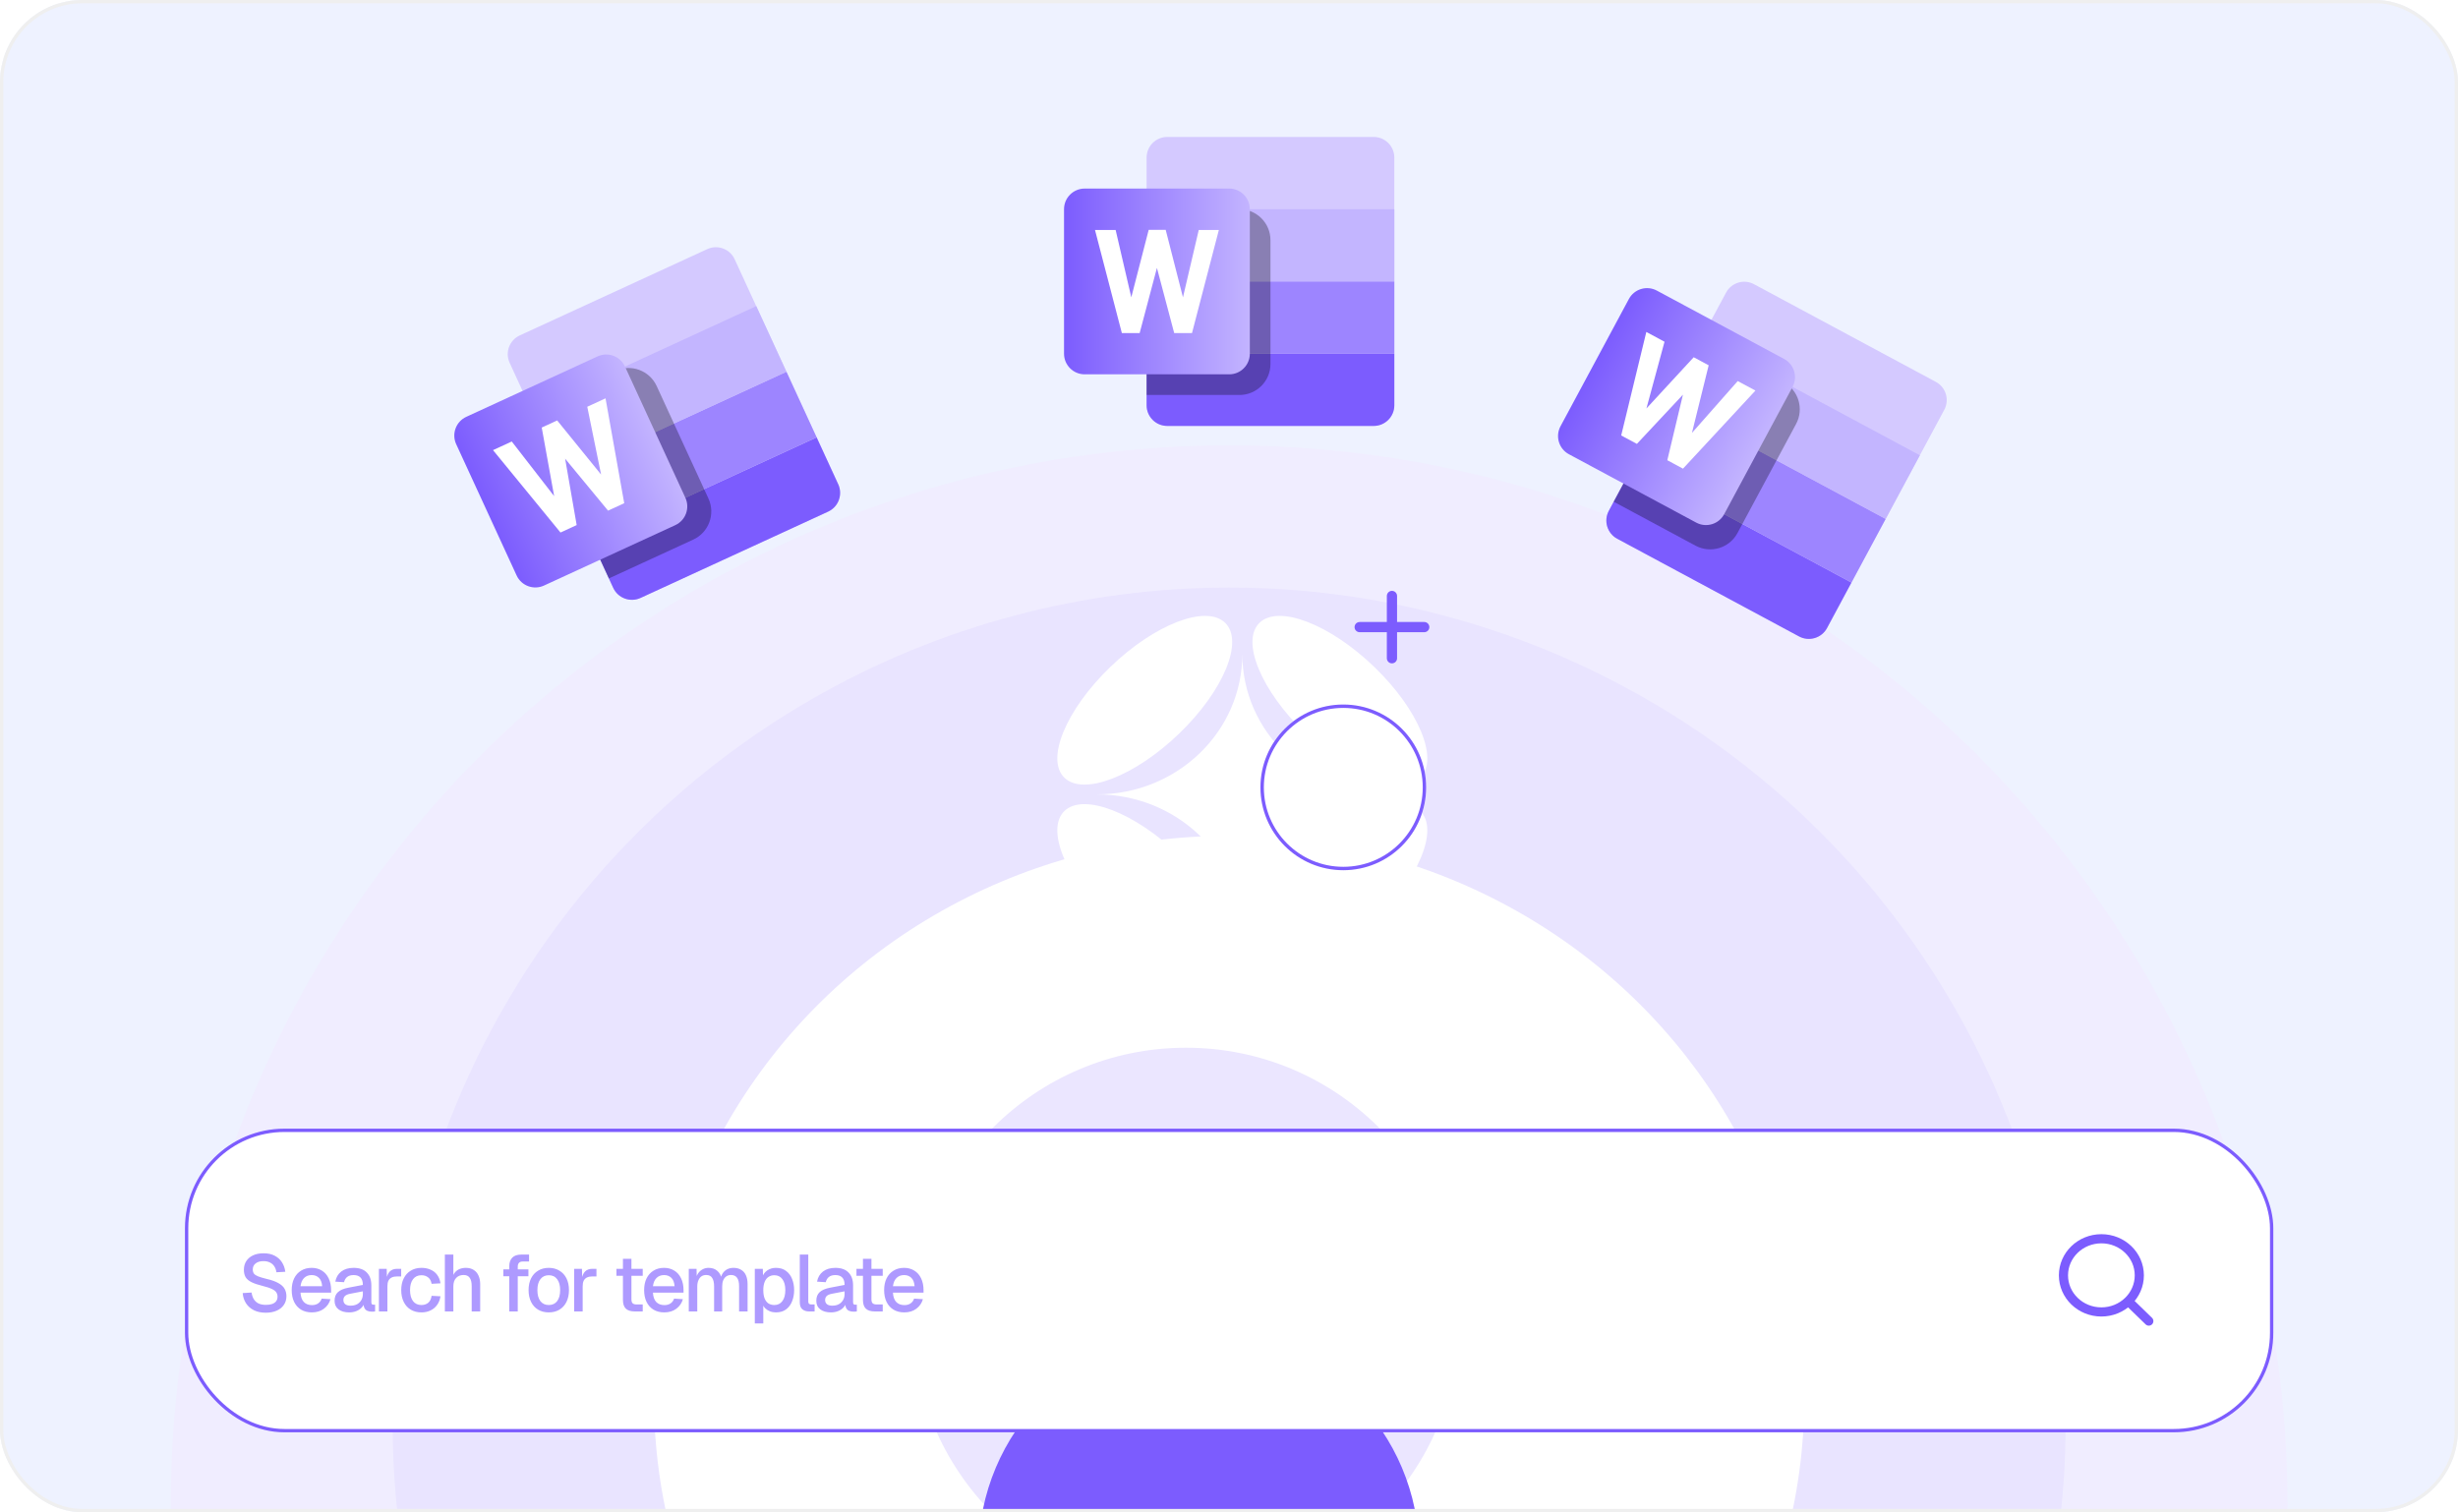 <svg width="746" height="459" viewBox="0 0 746 459" fill="none" xmlns="http://www.w3.org/2000/svg">
<g clip-path="url(#clip0_216_503)">
<rect width="746" height="459" rx="25" fill="#EEF2FF"/>
<g filter="url(#filter0_dddd_216_503)">
<rect x="-2.627" y="0.62" width="751.173" height="462.183" rx="33.229" fill="white"/>
</g>
<g filter="url(#filter1_dddd_216_503)">
<circle cx="373.041" cy="231.813" r="321.187" fill="#F0EDFF"/>
</g>
<g filter="url(#filter2_dddd_216_503)">
<circle cx="373.042" cy="239.856" r="253.869" fill="#E9E4FF"/>
</g>
<g filter="url(#filter3_dddd_216_503)">
<ellipse cx="373.041" cy="231.813" rx="174.565" ry="170.504" fill="white"/>
</g>
<g filter="url(#filter4_dddd_216_503)">
<circle cx="359.951" cy="241.545" r="82.863" fill="#EBE6FF"/>
</g>
<g filter="url(#filter5_dddd_216_503)">
<circle cx="363.854" cy="241.076" r="66.871" fill="#7C5CFE"/>
</g>
<path fill-rule="evenodd" clip-rule="evenodd" d="M357.89 259.597C371.355 272.586 377.589 287.635 371.813 293.208C366.036 298.788 350.43 292.773 336.969 279.781C323.506 266.791 317.273 251.738 323.054 246.165C328.829 240.591 344.43 246.606 357.891 259.596L357.89 259.597Z" fill="white"/>
<path fill-rule="evenodd" clip-rule="evenodd" d="M417.112 202.455C430.576 215.445 436.811 230.497 431.033 236.068C425.254 241.645 409.66 235.631 396.194 222.639C382.73 209.648 376.498 194.599 382.273 189.028C388.052 183.45 403.654 189.459 417.112 202.455Z" fill="white"/>
<path fill-rule="evenodd" clip-rule="evenodd" d="M357.891 222.638C344.43 235.632 328.83 241.646 323.054 236.069C317.273 230.497 323.507 215.443 336.97 202.456C350.434 189.461 366.037 183.451 371.814 189.028C377.595 194.604 371.357 209.648 357.891 222.638Z" fill="white"/>
<path fill-rule="evenodd" clip-rule="evenodd" d="M417.111 279.781C403.651 292.772 388.05 298.788 382.269 293.208C376.496 287.636 382.727 272.587 396.191 259.598C409.659 246.607 425.257 240.592 431.03 246.167C436.81 251.742 430.578 266.791 417.11 279.781H417.111Z" fill="white"/>
<path d="M377.045 283.735C377.045 260.199 357.266 241.119 332.875 241.119C357.27 241.119 377.045 222.039 377.045 198.505C377.045 222.039 396.82 241.119 421.211 241.119C396.82 241.119 377.045 260.199 377.045 283.735Z" fill="white"/>
<g filter="url(#filter6_dddd_216_503)">
<circle cx="407.688" cy="190.43" r="25.147" fill="white"/>
<circle cx="407.688" cy="190.43" r="24.63" stroke="#7C5CFE" stroke-width="1.033"/>
</g>
<path d="M412.657 190.346H432.255M422.456 180.892V199.801" stroke="#7C5CFE" stroke-width="3.1" stroke-linecap="round" stroke-linejoin="round"/>
<g clip-path="url(#clip1_216_503)">
<path d="M214.66 75.617L157.745 101.809C154.602 103.256 153.226 106.976 154.673 110.12L186.103 178.417C187.55 181.56 191.271 182.936 194.414 181.489L251.329 155.297C254.472 153.851 255.847 150.13 254.401 146.987L222.97 78.689C221.524 75.546 217.803 74.17 214.66 75.617Z" fill="#D4C9FF"/>
<path d="M179.556 164.188L247.853 132.758L254.401 146.987C255.848 150.13 254.472 153.851 251.329 155.297L194.414 181.489C191.271 182.936 187.55 181.56 186.104 178.417L179.556 164.188Z" fill="#7C5CFE"/>
<path d="M238.686 112.838L170.388 144.268L179.555 164.188L247.853 132.758L238.686 112.838Z" fill="#9D85FF"/>
<path d="M229.518 92.918L161.221 124.349L170.388 144.269L238.686 112.838L229.518 92.918Z" fill="#C3B5FF"/>
<path d="M165.15 132.886C162.98 128.171 165.043 122.59 169.758 120.42L186.833 112.562C191.548 110.392 197.129 112.455 199.298 117.171L215.014 151.319C217.184 156.034 215.12 161.615 210.405 163.785L184.794 175.572L165.15 132.886Z" fill="black" fill-opacity="0.3"/>
<path d="M181.368 108.18L141.528 126.514C138.384 127.961 137.009 131.681 138.455 134.825L156.79 174.665C158.236 177.808 161.957 179.184 165.101 177.737L204.941 159.403C208.084 157.956 209.459 154.235 208.013 151.092L189.678 111.252C188.232 108.109 184.511 106.733 181.368 108.18Z" fill="url(#paint0_linear_216_503)"/>
<path d="M183.779 120.912L178.237 123.463L182.429 144.033L169.104 127.617L164.417 129.774L168.182 150.59L155.322 134.008L149.631 136.627L170.111 161.637L175.021 159.378L171.516 139.224L184.544 154.995L189.454 152.736L183.779 120.912Z" fill="white"/>
</g>
<path d="M416.911 41.571H354.259C350.799 41.571 347.994 44.376 347.994 47.837V123.019C347.994 126.479 350.799 129.284 354.259 129.284H416.911C420.371 129.284 423.176 126.479 423.176 123.019V47.837C423.176 44.376 420.371 41.571 416.911 41.571Z" fill="#D4C9FF"/>
<path d="M347.994 107.356H423.176V123.019C423.176 126.479 420.371 129.284 416.911 129.284H354.259C350.799 129.284 347.994 126.479 347.994 123.019V107.356Z" fill="#7C5CFE"/>
<path d="M423.176 85.427H347.994V107.355H423.176V85.427Z" fill="#9D85FF"/>
<path d="M423.176 63.499H347.994V85.428H423.176V63.499Z" fill="#C3B5FF"/>
<path d="M347.994 72.897C347.994 67.707 352.202 63.499 357.392 63.499H376.187C381.378 63.499 385.585 67.707 385.585 72.897V110.489C385.585 115.679 381.378 119.886 376.187 119.886H347.994V72.897Z" fill="black" fill-opacity="0.3"/>
<path d="M373.055 57.234H329.198C325.738 57.234 322.933 60.039 322.933 63.5V107.356C322.933 110.816 325.738 113.621 329.198 113.621H373.055C376.515 113.621 379.32 110.816 379.32 107.356V63.5C379.32 60.039 376.515 57.234 373.055 57.234Z" fill="url(#paint1_linear_216_503)"/>
<path d="M369.923 69.809H363.821L359.03 90.249L353.789 69.765H348.629L343.347 90.249L338.597 69.809H332.331L340.48 101.091H345.886L351.127 81.317L356.369 101.091H361.774L369.923 69.809Z" fill="white"/>
<g clip-path="url(#clip2_216_503)">
<path d="M587.531 115.915L532.34 86.263C529.292 84.626 525.493 85.769 523.856 88.817L488.274 155.047C486.636 158.095 487.779 161.893 490.827 163.531L546.019 193.183C549.067 194.82 552.865 193.677 554.503 190.629L590.085 124.4C591.723 121.351 590.579 117.553 587.531 115.915Z" fill="#D4C9FF"/>
<path d="M495.686 141.249L561.916 176.831L554.503 190.629C552.865 193.677 549.067 194.82 546.018 193.183L490.827 163.531C487.779 161.893 486.636 158.095 488.273 155.047L495.686 141.249Z" fill="#7C5CFE"/>
<path d="M572.294 157.514L506.065 121.932L495.686 141.249L561.916 176.831L572.294 157.514Z" fill="#9D85FF"/>
<path d="M582.672 138.198L516.443 102.616L506.065 121.933L572.294 157.515L582.672 138.198Z" fill="#C3B5FF"/>
<path d="M511.995 110.894C514.451 106.322 520.149 104.607 524.721 107.063L541.279 115.959C545.851 118.415 547.566 124.113 545.11 128.685L527.319 161.8C524.862 166.372 519.164 168.087 514.592 165.631L489.756 152.288L511.995 110.894Z" fill="black" fill-opacity="0.3"/>
<path d="M541.484 108.957L502.851 88.201C499.803 86.563 496.004 87.706 494.366 90.754L473.61 129.388C471.973 132.436 473.116 136.235 476.164 137.872L514.798 158.629C517.846 160.266 521.645 159.123 523.282 156.075L544.038 117.441C545.676 114.393 544.533 110.594 541.484 108.957Z" fill="url(#paint2_linear_216_503)"/>
<path d="M532.774 118.552L527.399 115.665L513.505 131.403L518.582 110.877L514.037 108.435L499.689 123.98L505.178 103.727L499.659 100.761L492.033 132.174L496.794 134.733L510.77 119.795L506.029 139.694L510.79 142.252L532.774 118.552Z" fill="white"/>
</g>
<rect x="56.64" y="343.085" width="632.802" height="91.164" rx="29.704" fill="white" stroke="#7C5CFE" stroke-width="1.007"/>
<path d="M645.931 394.941L652.159 400.993M649.281 387.108C649.281 393.243 644.126 398.216 637.768 398.216C631.41 398.216 626.256 393.243 626.256 387.108C626.256 380.974 631.41 376 637.768 376C644.126 376 649.281 380.974 649.281 387.108Z" stroke="#7C5CFE" stroke-width="2.778" stroke-linecap="round" stroke-linejoin="round"/>
<path d="M80.655 398.45C79.277 398.45 78.078 398.198 77.057 397.696C76.052 397.193 75.258 396.496 74.674 395.605C74.091 394.714 73.75 393.676 73.653 392.493L76.352 392.323C76.465 393.133 76.7 393.822 77.057 394.389C77.413 394.94 77.891 395.362 78.491 395.654C79.107 395.929 79.845 396.067 80.704 396.067C81.449 396.067 82.081 395.978 82.6 395.799C83.135 395.605 83.54 395.321 83.816 394.949C84.091 394.576 84.229 394.122 84.229 393.587C84.229 393.101 84.108 392.671 83.864 392.298C83.637 391.909 83.192 391.561 82.527 391.253C81.879 390.929 80.922 390.613 79.658 390.305C78.281 389.964 77.178 389.592 76.352 389.186C75.525 388.781 74.925 388.279 74.553 387.679C74.196 387.063 74.018 386.309 74.018 385.418C74.018 384.429 74.253 383.562 74.723 382.817C75.209 382.055 75.898 381.463 76.789 381.042C77.681 380.62 78.751 380.41 79.999 380.41C81.311 380.41 82.43 380.653 83.354 381.139C84.294 381.625 85.031 382.29 85.566 383.133C86.117 383.975 86.458 384.94 86.587 386.026L83.889 386.172C83.808 385.507 83.605 384.924 83.281 384.421C82.957 383.902 82.519 383.505 81.968 383.23C81.417 382.938 80.744 382.792 79.95 382.792C78.945 382.792 78.151 383.027 77.567 383.497C77 383.951 76.716 384.559 76.716 385.321C76.716 385.807 76.83 386.22 77.057 386.561C77.3 386.885 77.721 387.168 78.321 387.412C78.937 387.655 79.804 387.914 80.922 388.19C82.414 388.53 83.597 388.951 84.472 389.454C85.364 389.94 85.996 390.516 86.368 391.18C86.741 391.845 86.928 392.598 86.928 393.441C86.928 394.462 86.66 395.354 86.125 396.116C85.607 396.861 84.877 397.437 83.937 397.842C82.997 398.247 81.903 398.45 80.655 398.45ZM94.659 398.352C93.395 398.352 92.301 398.077 91.377 397.526C90.47 396.975 89.765 396.188 89.262 395.167C88.776 394.146 88.533 392.955 88.533 391.593C88.533 390.232 88.776 389.049 89.262 388.044C89.765 387.023 90.47 386.236 91.377 385.685C92.285 385.118 93.355 384.834 94.587 384.834C95.754 384.834 96.783 385.11 97.674 385.661C98.566 386.196 99.255 386.974 99.741 387.995C100.243 389.016 100.495 390.248 100.495 391.691V392.347H91.207C91.272 393.611 91.604 394.56 92.204 395.192C92.82 395.824 93.647 396.14 94.684 396.14C95.446 396.14 96.078 395.962 96.58 395.605C97.083 395.248 97.431 394.77 97.626 394.171L100.3 394.341C99.96 395.54 99.287 396.513 98.282 397.258C97.293 397.988 96.086 398.352 94.659 398.352ZM91.207 390.402H97.772C97.691 389.251 97.358 388.4 96.775 387.849C96.207 387.298 95.478 387.023 94.587 387.023C93.663 387.023 92.901 387.314 92.301 387.898C91.718 388.465 91.353 389.3 91.207 390.402ZM105.969 398.352C104.623 398.352 103.545 398.044 102.735 397.428C101.941 396.812 101.544 395.945 101.544 394.827C101.544 393.709 101.876 392.841 102.54 392.226C103.221 391.593 104.267 391.14 105.677 390.864L110.126 390.013C110.126 389.008 109.891 388.263 109.421 387.776C108.951 387.274 108.254 387.023 107.33 387.023C106.503 387.023 105.855 387.209 105.385 387.582C104.915 387.938 104.591 388.473 104.413 389.186L101.762 389.016C102.006 387.72 102.605 386.698 103.562 385.953C104.534 385.207 105.79 384.834 107.33 384.834C109.081 384.834 110.41 385.305 111.317 386.245C112.241 387.168 112.703 388.473 112.703 390.159V395.192C112.703 395.5 112.752 395.718 112.849 395.848C112.962 395.962 113.141 396.018 113.384 396.018H113.846V398.061C113.765 398.077 113.635 398.093 113.457 398.109C113.279 398.125 113.092 398.133 112.898 398.133C112.347 398.133 111.868 398.044 111.463 397.866C111.074 397.688 110.782 397.396 110.588 396.991C110.393 396.569 110.296 396.01 110.296 395.313L110.564 395.435C110.434 396.002 110.15 396.505 109.713 396.942C109.291 397.38 108.748 397.728 108.084 397.988C107.435 398.231 106.73 398.352 105.969 398.352ZM106.382 396.31C107.16 396.31 107.824 396.164 108.375 395.872C108.927 395.564 109.356 395.143 109.664 394.608C109.972 394.073 110.126 393.465 110.126 392.785V391.958L106.333 392.687C105.555 392.833 105.004 393.068 104.68 393.393C104.372 393.7 104.218 394.098 104.218 394.584C104.218 395.135 104.404 395.564 104.777 395.872C105.166 396.164 105.701 396.31 106.382 396.31ZM115.001 398.061V385.126H117.359L117.456 388.554L117.237 388.481C117.416 387.314 117.772 386.463 118.307 385.929C118.858 385.394 119.596 385.126 120.52 385.126H121.76V387.436H120.52C119.871 387.436 119.328 387.541 118.891 387.752C118.453 387.963 118.121 388.287 117.894 388.724C117.683 389.162 117.578 389.729 117.578 390.426V398.061H115.001ZM127.899 398.352C126.667 398.352 125.589 398.077 124.665 397.526C123.741 396.975 123.028 396.188 122.526 395.167C122.023 394.146 121.772 392.955 121.772 391.593C121.772 390.232 122.023 389.049 122.526 388.044C123.028 387.023 123.741 386.236 124.665 385.685C125.589 385.118 126.667 384.834 127.899 384.834C128.952 384.834 129.884 385.021 130.695 385.394C131.522 385.75 132.186 386.277 132.689 386.974C133.207 387.671 133.539 388.522 133.685 389.527L130.987 389.673C130.857 388.83 130.517 388.19 129.966 387.752C129.414 387.298 128.726 387.071 127.899 387.071C126.813 387.071 125.962 387.476 125.346 388.287C124.746 389.081 124.447 390.183 124.447 391.593C124.447 393.004 124.746 394.114 125.346 394.924C125.962 395.718 126.813 396.116 127.899 396.116C128.726 396.116 129.414 395.889 129.966 395.435C130.517 394.965 130.857 394.26 130.987 393.32L133.685 393.465C133.539 394.454 133.207 395.313 132.689 396.043C132.186 396.772 131.522 397.339 130.695 397.744C129.884 398.15 128.952 398.352 127.899 398.352ZM135.016 398.061V380.799H137.593V388.044L137.277 387.995C137.422 387.266 137.69 386.674 138.079 386.22C138.468 385.75 138.946 385.402 139.513 385.175C140.081 384.948 140.705 384.834 141.385 384.834C142.326 384.834 143.12 385.045 143.768 385.467C144.416 385.872 144.903 386.447 145.227 387.193C145.567 387.938 145.737 388.789 145.737 389.746V398.061H143.16V390.426C143.16 389.259 142.958 388.4 142.552 387.849C142.163 387.282 141.548 386.998 140.705 386.998C139.765 386.998 139.011 387.298 138.444 387.898C137.876 388.481 137.593 389.34 137.593 390.475V398.061H135.016ZM154.562 398.061V384.3C154.562 383.23 154.862 382.379 155.462 381.747C156.062 381.115 157.002 380.799 158.282 380.799H160.568V382.914H158.623C158.12 382.914 157.747 383.052 157.504 383.327C157.261 383.586 157.14 383.959 157.14 384.445V398.061H154.562ZM152.763 387.387V385.296H160.373V387.387H152.763ZM166.551 398.352C165.32 398.352 164.242 398.077 163.318 397.526C162.394 396.975 161.681 396.188 161.178 395.167C160.676 394.146 160.425 392.955 160.425 391.593C160.425 390.216 160.676 389.024 161.178 388.019C161.681 387.014 162.394 386.236 163.318 385.685C164.242 385.118 165.32 384.834 166.551 384.834C167.783 384.834 168.861 385.118 169.785 385.685C170.709 386.236 171.422 387.014 171.925 388.019C172.427 389.024 172.678 390.216 172.678 391.593C172.678 392.955 172.427 394.146 171.925 395.167C171.422 396.188 170.709 396.975 169.785 397.526C168.861 398.077 167.783 398.352 166.551 398.352ZM166.551 396.116C167.654 396.116 168.505 395.718 169.104 394.924C169.704 394.114 170.004 393.004 170.004 391.593C170.004 390.183 169.704 389.081 169.104 388.287C168.505 387.476 167.654 387.071 166.551 387.071C165.466 387.071 164.615 387.476 163.999 388.287C163.399 389.081 163.099 390.183 163.099 391.593C163.099 393.004 163.399 394.114 163.999 394.924C164.615 395.718 165.466 396.116 166.551 396.116ZM174.262 398.061V385.126H176.62L176.717 388.554L176.498 388.481C176.677 387.314 177.033 386.463 177.568 385.929C178.119 385.394 178.857 385.126 179.781 385.126H181.021V387.436H179.781C179.132 387.436 178.589 387.541 178.152 387.752C177.714 387.963 177.382 388.287 177.155 388.724C176.944 389.162 176.839 389.729 176.839 390.426V398.061H174.262ZM192.659 398.061C191.428 398.061 190.52 397.777 189.936 397.21C189.353 396.642 189.061 395.759 189.061 394.56V382.087H191.638V394.365C191.638 394.965 191.768 395.378 192.027 395.605C192.287 395.832 192.684 395.945 193.219 395.945H195.066V398.061H192.659ZM187.092 387.241V385.126H195.066V387.241H187.092ZM201.619 398.352C200.355 398.352 199.261 398.077 198.337 397.526C197.429 396.975 196.724 396.188 196.221 395.167C195.735 394.146 195.492 392.955 195.492 391.593C195.492 390.232 195.735 389.049 196.221 388.044C196.724 387.023 197.429 386.236 198.337 385.685C199.244 385.118 200.314 384.834 201.546 384.834C202.713 384.834 203.742 385.11 204.634 385.661C205.525 386.196 206.214 386.974 206.7 387.995C207.203 389.016 207.454 390.248 207.454 391.691V392.347H198.166C198.231 393.611 198.564 394.56 199.163 395.192C199.779 395.824 200.606 396.14 201.643 396.14C202.405 396.14 203.037 395.962 203.54 395.605C204.042 395.248 204.391 394.77 204.585 394.171L207.259 394.341C206.919 395.54 206.246 396.513 205.241 397.258C204.253 397.988 203.045 398.352 201.619 398.352ZM198.166 390.402H204.731C204.65 389.251 204.318 388.4 203.734 387.849C203.167 387.298 202.437 387.023 201.546 387.023C200.622 387.023 199.86 387.314 199.261 387.898C198.677 388.465 198.312 389.3 198.166 390.402ZM209.044 398.061V385.126H211.402L211.475 388.335L211.184 388.238C211.329 387.525 211.581 386.917 211.937 386.415C212.31 385.912 212.764 385.523 213.299 385.248C213.834 384.972 214.417 384.834 215.049 384.834C216.152 384.834 217.051 385.151 217.748 385.783C218.445 386.399 218.883 387.25 219.061 388.335H218.648C218.793 387.574 219.037 386.942 219.377 386.439C219.734 385.92 220.187 385.523 220.738 385.248C221.29 384.972 221.914 384.834 222.611 384.834C223.518 384.834 224.288 385.029 224.92 385.418C225.569 385.791 226.055 386.342 226.379 387.071C226.719 387.801 226.89 388.692 226.89 389.746V398.061H224.312V390.378C224.312 389.259 224.11 388.417 223.705 387.849C223.299 387.282 222.684 386.998 221.857 386.998C221.322 386.998 220.852 387.136 220.447 387.412C220.042 387.687 219.725 388.084 219.499 388.603C219.288 389.122 219.182 389.746 219.182 390.475V398.061H216.727V390.475C216.727 389.373 216.541 388.522 216.168 387.922C215.811 387.306 215.195 386.998 214.32 386.998C213.769 386.998 213.291 387.136 212.886 387.412C212.497 387.687 212.189 388.092 211.962 388.627C211.735 389.146 211.621 389.762 211.621 390.475V398.061H209.044ZM229.083 401.707V385.126H231.514L231.587 387.898L231.295 387.752C231.619 386.796 232.154 386.074 232.9 385.588C233.646 385.086 234.505 384.834 235.477 384.834C236.741 384.834 237.779 385.151 238.589 385.783C239.416 386.399 240.024 387.217 240.413 388.238C240.818 389.259 241.02 390.378 241.02 391.593C241.02 392.809 240.818 393.927 240.413 394.949C240.024 395.97 239.416 396.796 238.589 397.428C237.779 398.044 236.741 398.352 235.477 398.352C234.829 398.352 234.221 398.239 233.654 398.012C233.086 397.785 232.6 397.469 232.195 397.064C231.806 396.642 231.53 396.148 231.368 395.581L231.66 395.289V401.707H229.083ZM235.015 396.116C236.052 396.116 236.863 395.718 237.446 394.924C238.046 394.13 238.346 393.02 238.346 391.593C238.346 390.167 238.046 389.057 237.446 388.263C236.863 387.468 236.052 387.071 235.015 387.071C234.334 387.071 233.743 387.241 233.24 387.582C232.738 387.906 232.349 388.408 232.073 389.089C231.798 389.77 231.66 390.605 231.66 391.593C231.66 392.582 231.79 393.417 232.049 394.098C232.325 394.778 232.714 395.289 233.216 395.629C233.735 395.953 234.334 396.116 235.015 396.116ZM245.555 398.061C244.712 398.061 244.031 397.842 243.513 397.404C242.994 396.966 242.735 396.27 242.735 395.313V380.799H245.312V395.07C245.312 395.362 245.385 395.581 245.531 395.727C245.693 395.872 245.92 395.945 246.212 395.945H247.233V398.061H245.555ZM252.174 398.352C250.829 398.352 249.751 398.044 248.941 397.428C248.146 396.812 247.749 395.945 247.749 394.827C247.749 393.709 248.082 392.841 248.746 392.226C249.427 391.593 250.472 391.14 251.882 390.864L256.332 390.013C256.332 389.008 256.097 388.263 255.627 387.776C255.157 387.274 254.46 387.023 253.536 387.023C252.709 387.023 252.061 387.209 251.591 387.582C251.121 387.938 250.796 388.473 250.618 389.186L247.968 389.016C248.211 387.72 248.811 386.698 249.767 385.953C250.74 385.207 251.996 384.834 253.536 384.834C255.286 384.834 256.615 385.305 257.523 386.245C258.447 387.168 258.909 388.473 258.909 390.159V395.192C258.909 395.5 258.957 395.718 259.055 395.848C259.168 395.962 259.346 396.018 259.59 396.018H260.051V398.061C259.97 398.077 259.841 398.093 259.662 398.109C259.484 398.125 259.298 398.133 259.103 398.133C258.552 398.133 258.074 398.044 257.669 397.866C257.28 397.688 256.988 397.396 256.794 396.991C256.599 396.569 256.502 396.01 256.502 395.313L256.769 395.435C256.64 396.002 256.356 396.505 255.918 396.942C255.497 397.38 254.954 397.728 254.289 397.988C253.641 398.231 252.936 398.352 252.174 398.352ZM252.587 396.31C253.366 396.31 254.03 396.164 254.581 395.872C255.132 395.564 255.562 395.143 255.87 394.608C256.178 394.073 256.332 393.465 256.332 392.785V391.958L252.539 392.687C251.761 392.833 251.21 393.068 250.886 393.393C250.578 393.7 250.424 394.098 250.424 394.584C250.424 395.135 250.61 395.564 250.983 395.872C251.372 396.164 251.907 396.31 252.587 396.31ZM265.501 398.061C264.269 398.061 263.362 397.777 262.778 397.21C262.195 396.642 261.903 395.759 261.903 394.56V382.087H264.48V394.365C264.48 394.965 264.61 395.378 264.869 395.605C265.129 395.832 265.526 395.945 266.06 395.945H267.908V398.061H265.501ZM259.934 387.241V385.126H267.908V387.241H259.934ZM274.461 398.352C273.196 398.352 272.102 398.077 271.179 397.526C270.271 396.975 269.566 396.188 269.063 395.167C268.577 394.146 268.334 392.955 268.334 391.593C268.334 390.232 268.577 389.049 269.063 388.044C269.566 387.023 270.271 386.236 271.179 385.685C272.086 385.118 273.156 384.834 274.388 384.834C275.555 384.834 276.584 385.11 277.475 385.661C278.367 386.196 279.056 386.974 279.542 387.995C280.045 389.016 280.296 390.248 280.296 391.691V392.347H271.008C271.073 393.611 271.405 394.56 272.005 395.192C272.621 395.824 273.448 396.14 274.485 396.14C275.247 396.14 275.879 395.962 276.381 395.605C276.884 395.248 277.232 394.77 277.427 394.171L280.101 394.341C279.761 395.54 279.088 396.513 278.083 397.258C277.095 397.988 275.887 398.352 274.461 398.352ZM271.008 390.402H277.573C277.492 389.251 277.159 388.4 276.576 387.849C276.009 387.298 275.279 387.023 274.388 387.023C273.464 387.023 272.702 387.314 272.102 387.898C271.519 388.465 271.154 389.3 271.008 390.402Z" fill="#AE9AFF"/>
</g>
<rect x="0.5" y="0.5" width="745" height="458" rx="24.5" stroke="#EFEFEF"/>
<defs>
<filter id="filter0_dddd_216_503" x="-168.771" y="-30.595" width="1083.46" height="1074.4" filterUnits="userSpaceOnUse" color-interpolation-filters="sRGB">
<feFlood flood-opacity="0" result="BackgroundImageFix"/>
<feColorMatrix in="SourceAlpha" type="matrix" values="0 0 0 0 0 0 0 0 0 0 0 0 0 0 0 0 0 0 127 0" result="hardAlpha"/>
<feOffset dy="26.18"/>
<feGaussianBlur stdDeviation="28.698"/>
<feColorMatrix type="matrix" values="0 0 0 0 0.502 0 0 0 0 0.502 0 0 0 0 1 0 0 0 0.1 0"/>
<feBlend mode="normal" in2="BackgroundImageFix" result="effect1_dropShadow_216_503"/>
<feColorMatrix in="SourceAlpha" type="matrix" values="0 0 0 0 0 0 0 0 0 0 0 0 0 0 0 0 0 0 127 0" result="hardAlpha"/>
<feOffset dy="103.714"/>
<feGaussianBlur stdDeviation="51.857"/>
<feColorMatrix type="matrix" values="0 0 0 0 0.502 0 0 0 0 0.502 0 0 0 0 1 0 0 0 0.09 0"/>
<feBlend mode="normal" in2="effect1_dropShadow_216_503" result="effect2_dropShadow_216_503"/>
<feColorMatrix in="SourceAlpha" type="matrix" values="0 0 0 0 0 0 0 0 0 0 0 0 0 0 0 0 0 0 127 0" result="hardAlpha"/>
<feOffset dy="233.609"/>
<feGaussianBlur stdDeviation="69.982"/>
<feColorMatrix type="matrix" values="0 0 0 0 0.502 0 0 0 0 0.502 0 0 0 0 1 0 0 0 0.05 0"/>
<feBlend mode="normal" in2="effect2_dropShadow_216_503" result="effect3_dropShadow_216_503"/>
<feColorMatrix in="SourceAlpha" type="matrix" values="0 0 0 0 0 0 0 0 0 0 0 0 0 0 0 0 0 0 127 0" result="hardAlpha"/>
<feOffset dy="414.857"/>
<feGaussianBlur stdDeviation="83.072"/>
<feColorMatrix type="matrix" values="0 0 0 0 0.502 0 0 0 0 0.502 0 0 0 0 1 0 0 0 0.01 0"/>
<feBlend mode="normal" in2="effect3_dropShadow_216_503" result="effect4_dropShadow_216_503"/>
<feBlend mode="normal" in="SourceGraphic" in2="effect4_dropShadow_216_503" result="shape"/>
</filter>
<filter id="filter1_dddd_216_503" x="3.522" y="-98.436" width="739.04" height="819.594" filterUnits="userSpaceOnUse" color-interpolation-filters="sRGB">
<feFlood flood-opacity="0" result="BackgroundImageFix"/>
<feColorMatrix in="SourceAlpha" type="matrix" values="0 0 0 0 0 0 0 0 0 0 0 0 0 0 0 0 0 0 127 0" result="hardAlpha"/>
<feOffset dy="7.049"/>
<feGaussianBlur stdDeviation="8.055"/>
<feColorMatrix type="matrix" values="0 0 0 0 1 0 0 0 0 1 0 0 0 0 1 0 0 0 0.1 0"/>
<feBlend mode="normal" in2="BackgroundImageFix" result="effect1_dropShadow_216_503"/>
<feColorMatrix in="SourceAlpha" type="matrix" values="0 0 0 0 0 0 0 0 0 0 0 0 0 0 0 0 0 0 127 0" result="hardAlpha"/>
<feOffset dy="30.208"/>
<feGaussianBlur stdDeviation="15.104"/>
<feColorMatrix type="matrix" values="0 0 0 0 1 0 0 0 0 1 0 0 0 0 1 0 0 0 0.09 0"/>
<feBlend mode="normal" in2="effect1_dropShadow_216_503" result="effect2_dropShadow_216_503"/>
<feColorMatrix in="SourceAlpha" type="matrix" values="0 0 0 0 0 0 0 0 0 0 0 0 0 0 0 0 0 0 127 0" result="hardAlpha"/>
<feOffset dy="67.465"/>
<feGaussianBlur stdDeviation="20.139"/>
<feColorMatrix type="matrix" values="0 0 0 0 1 0 0 0 0 1 0 0 0 0 1 0 0 0 0.05 0"/>
<feBlend mode="normal" in2="effect2_dropShadow_216_503" result="effect3_dropShadow_216_503"/>
<feColorMatrix in="SourceAlpha" type="matrix" values="0 0 0 0 0 0 0 0 0 0 0 0 0 0 0 0 0 0 127 0" result="hardAlpha"/>
<feOffset dy="119.825"/>
<feGaussianBlur stdDeviation="24.166"/>
<feColorMatrix type="matrix" values="0 0 0 0 1 0 0 0 0 1 0 0 0 0 1 0 0 0 0.01 0"/>
<feBlend mode="normal" in2="effect3_dropShadow_216_503" result="effect4_dropShadow_216_503"/>
<feBlend mode="normal" in="SourceGraphic" in2="effect4_dropShadow_216_503" result="shape"/>
</filter>
<filter id="filter2_dddd_216_503" x="77.767" y="-21.777" width="590.551" height="659.561" filterUnits="userSpaceOnUse" color-interpolation-filters="sRGB">
<feFlood flood-opacity="0" result="BackgroundImageFix"/>
<feColorMatrix in="SourceAlpha" type="matrix" values="0 0 0 0 0 0 0 0 0 0 0 0 0 0 0 0 0 0 127 0" result="hardAlpha"/>
<feOffset dy="6.038"/>
<feGaussianBlur stdDeviation="6.901"/>
<feColorMatrix type="matrix" values="0 0 0 0 1 0 0 0 0 1 0 0 0 0 1 0 0 0 0.1 0"/>
<feBlend mode="normal" in2="BackgroundImageFix" result="effect1_dropShadow_216_503"/>
<feColorMatrix in="SourceAlpha" type="matrix" values="0 0 0 0 0 0 0 0 0 0 0 0 0 0 0 0 0 0 127 0" result="hardAlpha"/>
<feOffset dy="25.879"/>
<feGaussianBlur stdDeviation="12.94"/>
<feColorMatrix type="matrix" values="0 0 0 0 1 0 0 0 0 1 0 0 0 0 1 0 0 0 0.09 0"/>
<feBlend mode="normal" in2="effect1_dropShadow_216_503" result="effect2_dropShadow_216_503"/>
<feColorMatrix in="SourceAlpha" type="matrix" values="0 0 0 0 0 0 0 0 0 0 0 0 0 0 0 0 0 0 127 0" result="hardAlpha"/>
<feOffset dy="57.796"/>
<feGaussianBlur stdDeviation="17.253"/>
<feColorMatrix type="matrix" values="0 0 0 0 1 0 0 0 0 1 0 0 0 0 1 0 0 0 0.05 0"/>
<feBlend mode="normal" in2="effect2_dropShadow_216_503" result="effect3_dropShadow_216_503"/>
<feColorMatrix in="SourceAlpha" type="matrix" values="0 0 0 0 0 0 0 0 0 0 0 0 0 0 0 0 0 0 127 0" result="hardAlpha"/>
<feOffset dy="102.653"/>
<feGaussianBlur stdDeviation="20.703"/>
<feColorMatrix type="matrix" values="0 0 0 0 1 0 0 0 0 1 0 0 0 0 1 0 0 0 0.01 0"/>
<feBlend mode="normal" in2="effect3_dropShadow_216_503" result="effect4_dropShadow_216_503"/>
<feBlend mode="normal" in="SourceGraphic" in2="effect4_dropShadow_216_503" result="shape"/>
</filter>
<filter id="filter3_dddd_216_503" x="157.07" y="53.546" width="431.942" height="492.83" filterUnits="userSpaceOnUse" color-interpolation-filters="sRGB">
<feFlood flood-opacity="0" result="BackgroundImageFix"/>
<feColorMatrix in="SourceAlpha" type="matrix" values="0 0 0 0 0 0 0 0 0 0 0 0 0 0 0 0 0 0 127 0" result="hardAlpha"/>
<feOffset dy="6.038"/>
<feGaussianBlur stdDeviation="6.901"/>
<feColorMatrix type="matrix" values="0 0 0 0 1 0 0 0 0 1 0 0 0 0 1 0 0 0 0.1 0"/>
<feBlend mode="normal" in2="BackgroundImageFix" result="effect1_dropShadow_216_503"/>
<feColorMatrix in="SourceAlpha" type="matrix" values="0 0 0 0 0 0 0 0 0 0 0 0 0 0 0 0 0 0 127 0" result="hardAlpha"/>
<feOffset dy="25.879"/>
<feGaussianBlur stdDeviation="12.94"/>
<feColorMatrix type="matrix" values="0 0 0 0 1 0 0 0 0 1 0 0 0 0 1 0 0 0 0.09 0"/>
<feBlend mode="normal" in2="effect1_dropShadow_216_503" result="effect2_dropShadow_216_503"/>
<feColorMatrix in="SourceAlpha" type="matrix" values="0 0 0 0 0 0 0 0 0 0 0 0 0 0 0 0 0 0 127 0" result="hardAlpha"/>
<feOffset dy="57.796"/>
<feGaussianBlur stdDeviation="17.253"/>
<feColorMatrix type="matrix" values="0 0 0 0 1 0 0 0 0 1 0 0 0 0 1 0 0 0 0.05 0"/>
<feBlend mode="normal" in2="effect2_dropShadow_216_503" result="effect3_dropShadow_216_503"/>
<feColorMatrix in="SourceAlpha" type="matrix" values="0 0 0 0 0 0 0 0 0 0 0 0 0 0 0 0 0 0 127 0" result="hardAlpha"/>
<feOffset dy="102.653"/>
<feGaussianBlur stdDeviation="20.703"/>
<feColorMatrix type="matrix" values="0 0 0 0 1 0 0 0 0 1 0 0 0 0 1 0 0 0 0.01 0"/>
<feBlend mode="normal" in2="effect3_dropShadow_216_503" result="effect4_dropShadow_216_503"/>
<feBlend mode="normal" in="SourceGraphic" in2="effect4_dropShadow_216_503" result="shape"/>
</filter>
<filter id="filter4_dddd_216_503" x="242.792" y="152.252" width="234.318" height="291.479" filterUnits="userSpaceOnUse" color-interpolation-filters="sRGB">
<feFlood flood-opacity="0" result="BackgroundImageFix"/>
<feColorMatrix in="SourceAlpha" type="matrix" values="0 0 0 0 0 0 0 0 0 0 0 0 0 0 0 0 0 0 127 0" result="hardAlpha"/>
<feOffset dy="5.002"/>
<feGaussianBlur stdDeviation="5.716"/>
<feColorMatrix type="matrix" values="0 0 0 0 1 0 0 0 0 1 0 0 0 0 1 0 0 0 0.1 0"/>
<feBlend mode="normal" in2="BackgroundImageFix" result="effect1_dropShadow_216_503"/>
<feColorMatrix in="SourceAlpha" type="matrix" values="0 0 0 0 0 0 0 0 0 0 0 0 0 0 0 0 0 0 127 0" result="hardAlpha"/>
<feOffset dy="21.435"/>
<feGaussianBlur stdDeviation="10.718"/>
<feColorMatrix type="matrix" values="0 0 0 0 1 0 0 0 0 1 0 0 0 0 1 0 0 0 0.09 0"/>
<feBlend mode="normal" in2="effect1_dropShadow_216_503" result="effect2_dropShadow_216_503"/>
<feColorMatrix in="SourceAlpha" type="matrix" values="0 0 0 0 0 0 0 0 0 0 0 0 0 0 0 0 0 0 127 0" result="hardAlpha"/>
<feOffset dy="47.872"/>
<feGaussianBlur stdDeviation="14.29"/>
<feColorMatrix type="matrix" values="0 0 0 0 1 0 0 0 0 1 0 0 0 0 1 0 0 0 0.05 0"/>
<feBlend mode="normal" in2="effect2_dropShadow_216_503" result="effect3_dropShadow_216_503"/>
<feColorMatrix in="SourceAlpha" type="matrix" values="0 0 0 0 0 0 0 0 0 0 0 0 0 0 0 0 0 0 127 0" result="hardAlpha"/>
<feOffset dy="85.027"/>
<feGaussianBlur stdDeviation="17.148"/>
<feColorMatrix type="matrix" values="0 0 0 0 1 0 0 0 0 1 0 0 0 0 1 0 0 0 0.01 0"/>
<feBlend mode="normal" in2="effect3_dropShadow_216_503" result="effect4_dropShadow_216_503"/>
<feBlend mode="normal" in="SourceGraphic" in2="effect4_dropShadow_216_503" result="shape"/>
</filter>
<filter id="filter5_dddd_216_503" x="247.39" y="164.907" width="232.927" height="315.583" filterUnits="userSpaceOnUse" color-interpolation-filters="sRGB">
<feFlood flood-opacity="0" result="BackgroundImageFix"/>
<feColorMatrix in="SourceAlpha" type="matrix" values="0 0 0 0 0 0 0 0 0 0 0 0 0 0 0 0 0 0 127 0" result="hardAlpha"/>
<feOffset dy="7.232"/>
<feGaussianBlur stdDeviation="8.266"/>
<feColorMatrix type="matrix" values="0 0 0 0 1 0 0 0 0 1 0 0 0 0 1 0 0 0 0.1 0"/>
<feBlend mode="normal" in2="BackgroundImageFix" result="effect1_dropShadow_216_503"/>
<feColorMatrix in="SourceAlpha" type="matrix" values="0 0 0 0 0 0 0 0 0 0 0 0 0 0 0 0 0 0 127 0" result="hardAlpha"/>
<feOffset dy="30.996"/>
<feGaussianBlur stdDeviation="15.498"/>
<feColorMatrix type="matrix" values="0 0 0 0 1 0 0 0 0 1 0 0 0 0 1 0 0 0 0.09 0"/>
<feBlend mode="normal" in2="effect1_dropShadow_216_503" result="effect2_dropShadow_216_503"/>
<feColorMatrix in="SourceAlpha" type="matrix" values="0 0 0 0 0 0 0 0 0 0 0 0 0 0 0 0 0 0 127 0" result="hardAlpha"/>
<feOffset dy="69.224"/>
<feGaussianBlur stdDeviation="20.664"/>
<feColorMatrix type="matrix" values="0 0 0 0 1 0 0 0 0 1 0 0 0 0 1 0 0 0 0.05 0"/>
<feBlend mode="normal" in2="effect2_dropShadow_216_503" result="effect3_dropShadow_216_503"/>
<feColorMatrix in="SourceAlpha" type="matrix" values="0 0 0 0 0 0 0 0 0 0 0 0 0 0 0 0 0 0 127 0" result="hardAlpha"/>
<feOffset dy="122.95"/>
<feGaussianBlur stdDeviation="24.797"/>
<feColorMatrix type="matrix" values="0 0 0 0 1 0 0 0 0 1 0 0 0 0 1 0 0 0 0.01 0"/>
<feBlend mode="normal" in2="effect3_dropShadow_216_503" result="effect4_dropShadow_216_503"/>
<feBlend mode="normal" in="SourceGraphic" in2="effect4_dropShadow_216_503" result="shape"/>
</filter>
<filter id="filter6_dddd_216_503" x="372.21" y="164.25" width="70.957" height="87.488" filterUnits="userSpaceOnUse" color-interpolation-filters="sRGB">
<feFlood flood-opacity="0" result="BackgroundImageFix"/>
<feColorMatrix in="SourceAlpha" type="matrix" values="0 0 0 0 0 0 0 0 0 0 0 0 0 0 0 0 0 0 127 0" result="hardAlpha"/>
<feOffset dy="2.066"/>
<feGaussianBlur stdDeviation="1.55"/>
<feColorMatrix type="matrix" values="0 0 0 0 0 0 0 0 0 0 0 0 0 0 0 0 0 0 0.1 0"/>
<feBlend mode="normal" in2="BackgroundImageFix" result="effect1_dropShadow_216_503"/>
<feColorMatrix in="SourceAlpha" type="matrix" values="0 0 0 0 0 0 0 0 0 0 0 0 0 0 0 0 0 0 127 0" result="hardAlpha"/>
<feOffset dy="6.199"/>
<feGaussianBlur stdDeviation="3.1"/>
<feColorMatrix type="matrix" values="0 0 0 0 0 0 0 0 0 0 0 0 0 0 0 0 0 0 0.09 0"/>
<feBlend mode="normal" in2="effect1_dropShadow_216_503" result="effect2_dropShadow_216_503"/>
<feColorMatrix in="SourceAlpha" type="matrix" values="0 0 0 0 0 0 0 0 0 0 0 0 0 0 0 0 0 0 127 0" result="hardAlpha"/>
<feOffset dy="14.465"/>
<feGaussianBlur stdDeviation="4.133"/>
<feColorMatrix type="matrix" values="0 0 0 0 0 0 0 0 0 0 0 0 0 0 0 0 0 0 0.05 0"/>
<feBlend mode="normal" in2="effect2_dropShadow_216_503" result="effect3_dropShadow_216_503"/>
<feColorMatrix in="SourceAlpha" type="matrix" values="0 0 0 0 0 0 0 0 0 0 0 0 0 0 0 0 0 0 127 0" result="hardAlpha"/>
<feOffset dy="25.83"/>
<feGaussianBlur stdDeviation="5.166"/>
<feColorMatrix type="matrix" values="0 0 0 0 0 0 0 0 0 0 0 0 0 0 0 0 0 0 0.01 0"/>
<feBlend mode="normal" in2="effect3_dropShadow_216_503" result="effect4_dropShadow_216_503"/>
<feBlend mode="normal" in="SourceGraphic" in2="effect4_dropShadow_216_503" result="shape"/>
</filter>
<linearGradient id="paint0_linear_216_503" x1="148.932" y1="157.591" x2="203.001" y2="132.708" gradientUnits="userSpaceOnUse">
<stop stop-color="#7C5CFE"/>
<stop offset="1" stop-color="#C7B9FF"/>
</linearGradient>
<linearGradient id="paint1_linear_216_503" x1="322.933" y1="88.56" x2="382.453" y2="88.56" gradientUnits="userSpaceOnUse">
<stop stop-color="#7C5CFE"/>
<stop offset="1" stop-color="#C7B9FF"/>
</linearGradient>
<linearGradient id="paint2_linear_216_503" x1="482.506" y1="112.831" x2="534.937" y2="141" gradientUnits="userSpaceOnUse">
<stop stop-color="#7C5CFE"/>
<stop offset="1" stop-color="#C7B9FF"/>
</linearGradient>
<clipPath id="clip0_216_503">
<rect width="746" height="459" rx="25" fill="white"/>
</clipPath>
<clipPath id="clip1_216_503">
<rect width="100.243" height="100.243" fill="white" transform="translate(126.667 109.214) rotate(-24.712)"/>
</clipPath>
<clipPath id="clip2_216_503">
<rect width="100.243" height="100.243" fill="white" transform="translate(507.708 65.918) rotate(28.247)"/>
</clipPath>
</defs>
</svg>
